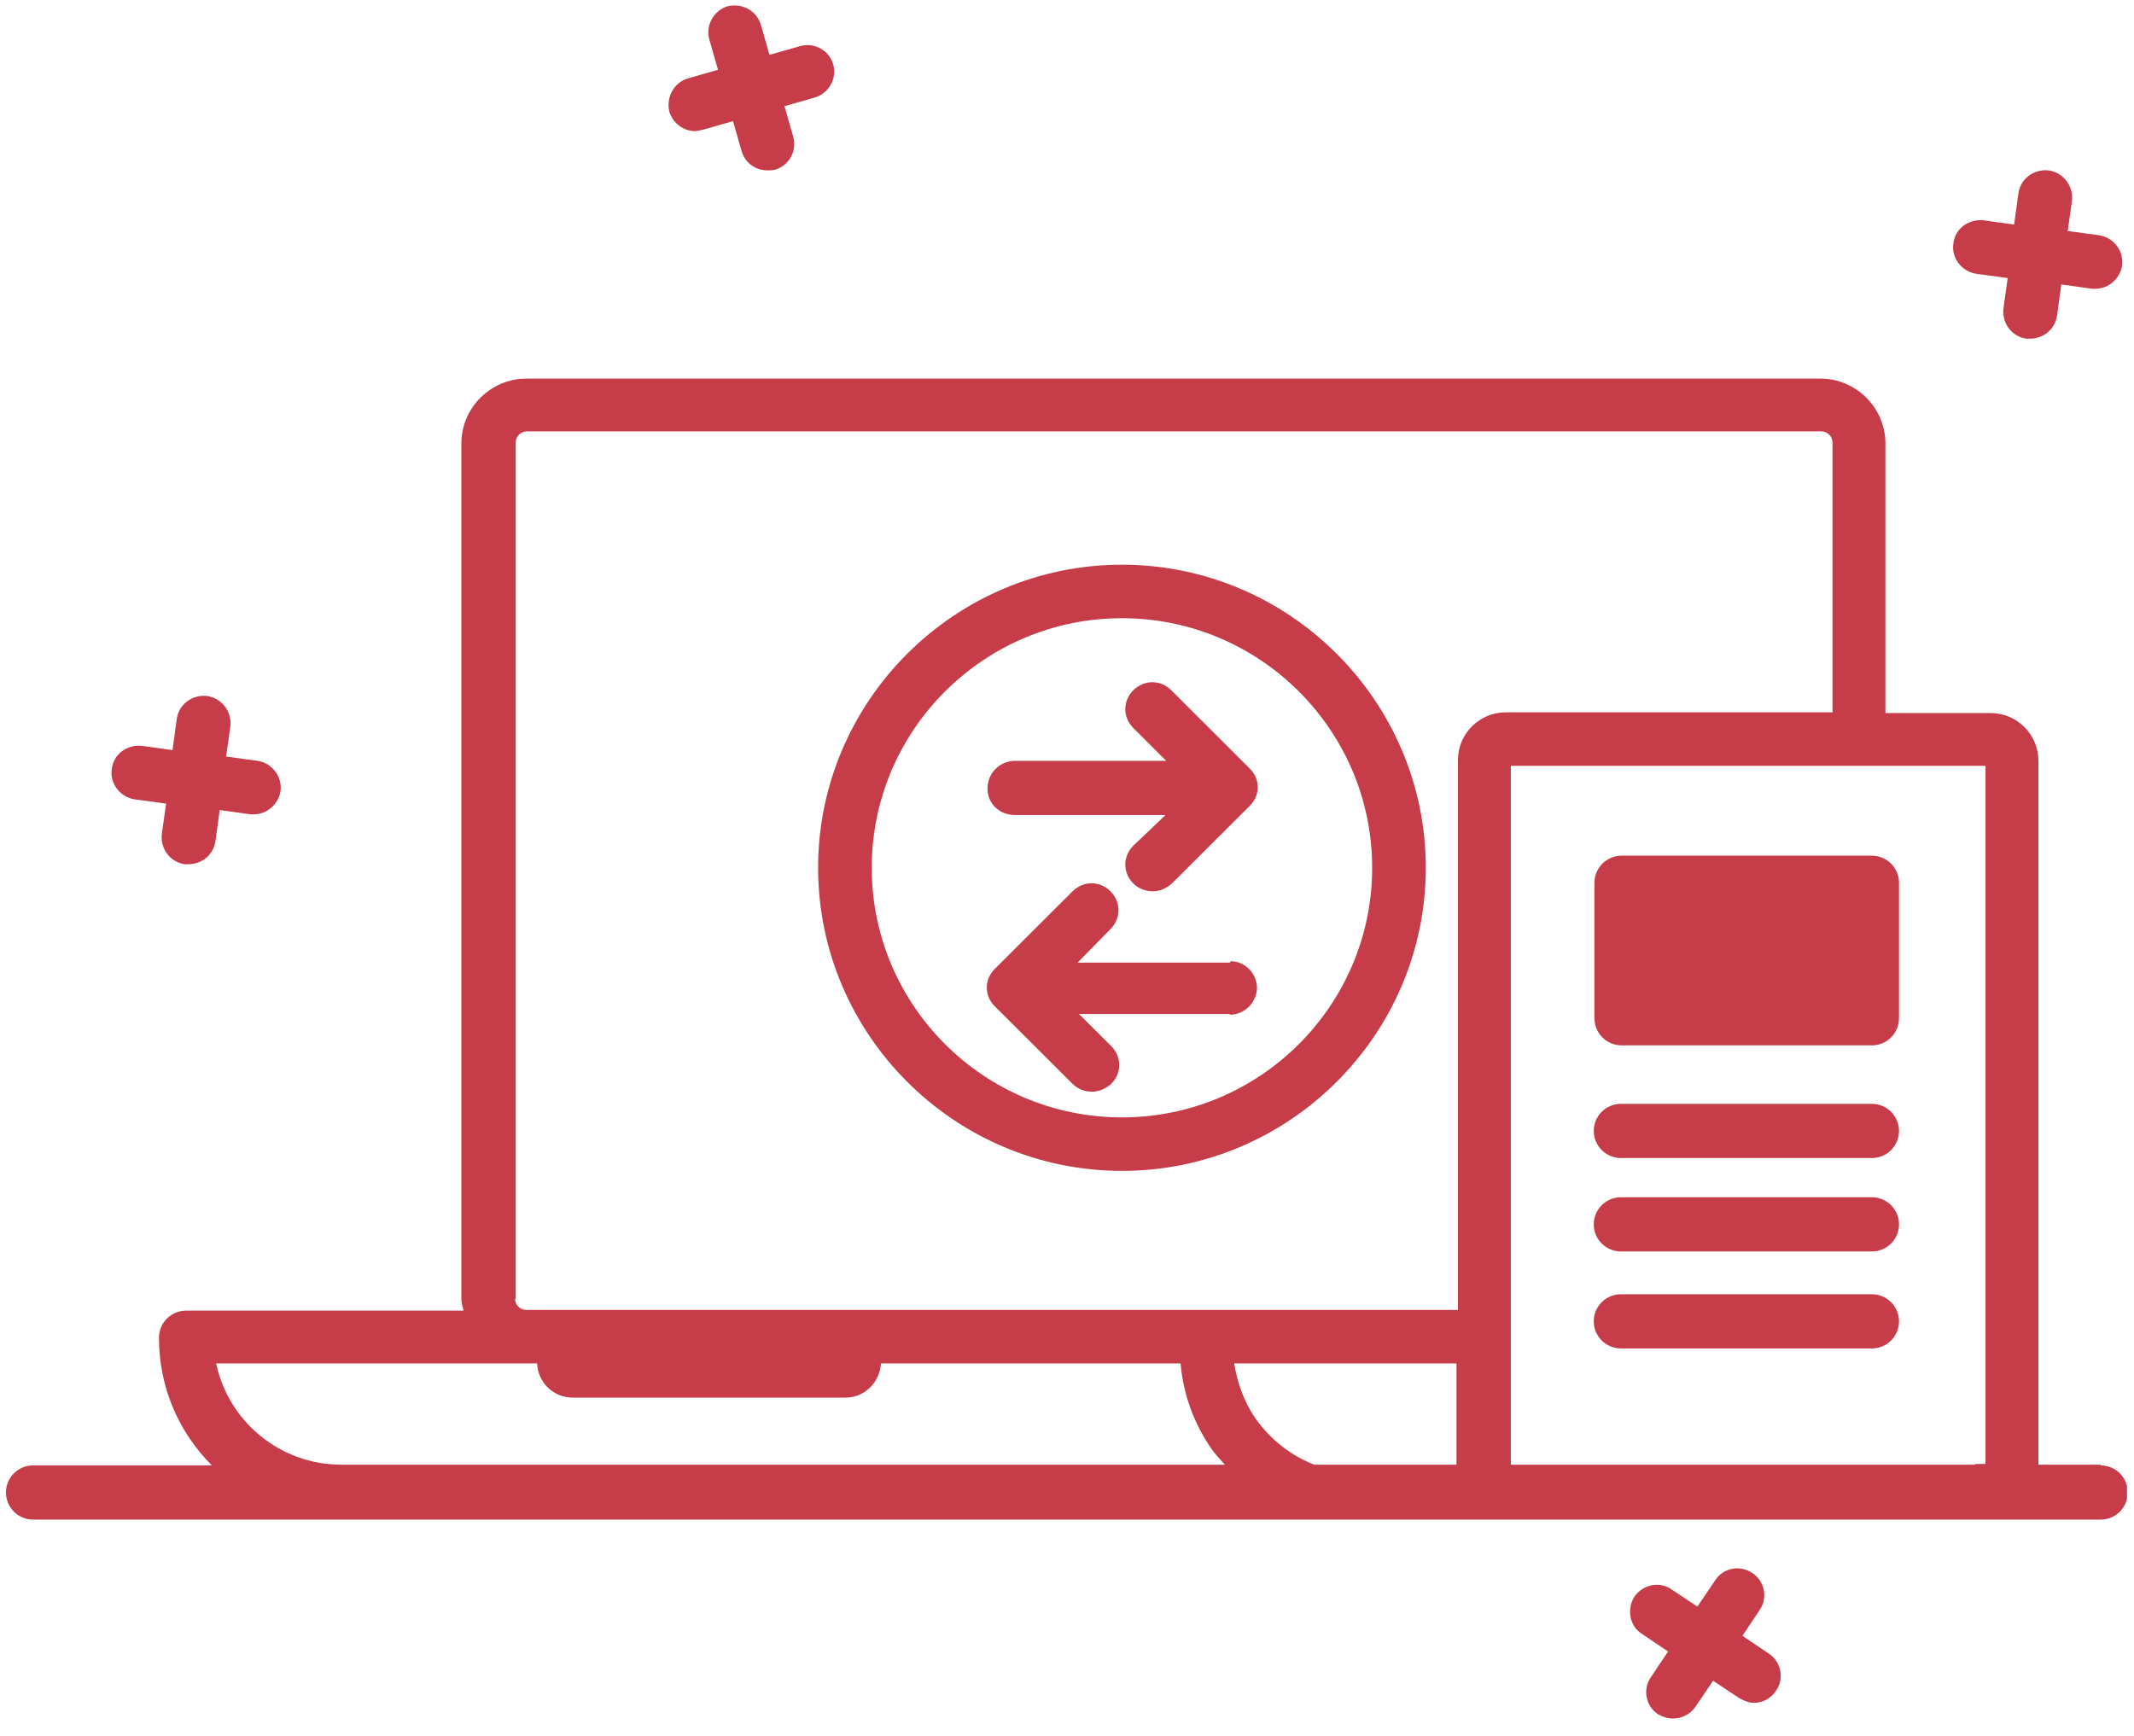 <svg width="118" height="96" viewBox="0 0 118 96" fill="none" xmlns="http://www.w3.org/2000/svg">
<g clip-path="url(#clip0_986_15)">
<path d="M116.154 81H112.715V42.076C112.715 40.616 111.529 39.433 110.066 39.433H104.255V24.526C104.255 22.554 102.634 20.937 100.658 20.937H29.108C27.132 20.937 25.511 22.554 25.511 24.526V71.85C25.511 72.087 25.59 72.245 25.63 72.481H10.292C9.462 72.481 8.79 73.152 8.79 73.98C8.79 76.741 9.896 79.225 11.715 81.039H1.832C1.002 81.039 0.33 81.71 0.33 82.538C0.33 83.366 1.002 84.037 1.832 84.037H116.154C116.984 84.037 117.656 83.366 117.656 82.538C117.656 81.71 116.984 81.039 116.154 81.039V81ZM28.515 71.85V24.487C28.515 24.132 28.792 23.856 29.148 23.856H100.697C101.053 23.856 101.33 24.132 101.33 24.487V39.394H83.265C81.802 39.394 80.616 40.577 80.616 42.036V72.442H29.108C28.752 72.442 28.476 72.166 28.476 71.811L28.515 71.85ZM72.671 81C71.84 80.684 70.457 79.935 69.389 78.397C68.678 77.332 68.401 76.307 68.243 75.4H80.537V81H72.631H72.671ZM11.952 75.4H29.701C29.741 76.465 30.61 77.293 31.678 77.293H46.739C47.806 77.293 48.636 76.465 48.715 75.4H65.278C65.397 76.701 65.792 78.358 66.939 80.053C67.176 80.408 67.453 80.684 67.729 81H18.87C15.47 81 12.624 78.594 11.952 75.4ZM109.197 81H83.541V42.352H109.789V80.96H109.236L109.197 81Z" fill="#C63C49"/>
<path d="M103.504 47.321H89.668C88.839 47.321 88.166 47.992 88.166 48.819V56.312C88.166 57.14 88.839 57.811 89.668 57.811H103.504C104.333 57.811 105.006 57.14 105.006 56.312V48.819C105.006 47.992 104.333 47.321 103.504 47.321Z" fill="#C63C49"/>
<path d="M103.504 61.045H89.629C88.799 61.045 88.127 61.715 88.127 62.544C88.127 63.372 88.799 64.042 89.629 64.042H103.504C104.334 64.042 105.006 63.372 105.006 62.544C105.006 61.715 104.334 61.045 103.504 61.045Z" fill="#C63C49"/>
<path d="M103.504 66.211H89.629C88.799 66.211 88.127 66.882 88.127 67.71C88.127 68.538 88.799 69.209 89.629 69.209H103.504C104.334 69.209 105.006 68.538 105.006 67.71C105.006 66.882 104.334 66.211 103.504 66.211Z" fill="#C63C49"/>
<path d="M103.504 71.574H89.629C88.799 71.574 88.127 72.245 88.127 73.073C88.127 73.901 88.799 74.572 89.629 74.572H103.504C104.334 74.572 105.006 73.901 105.006 73.073C105.006 72.245 104.334 71.574 103.504 71.574Z" fill="#C63C49"/>
<path d="M62.039 31.23C52.789 31.23 45.238 38.763 45.238 47.991C45.238 57.219 52.789 64.752 62.039 64.752C71.289 64.752 78.839 57.219 78.839 47.991C78.839 38.763 71.289 31.23 62.039 31.23ZM62.039 61.794C54.409 61.794 48.203 55.602 48.203 47.991C48.203 40.38 54.409 34.188 62.039 34.188C69.668 34.188 75.874 40.38 75.874 47.991C75.874 55.602 69.668 61.794 62.039 61.794Z" fill="#C63C49"/>
<path d="M69.072 42.47L64.763 38.171C64.17 37.58 63.261 37.58 62.668 38.171C62.075 38.763 62.075 39.67 62.668 40.261L64.486 42.076H56.066C55.236 42.115 54.603 42.785 54.603 43.614C54.603 44.442 55.276 45.073 56.106 45.073H64.447L62.668 46.769C62.075 47.36 62.075 48.267 62.668 48.859C62.944 49.135 63.34 49.293 63.735 49.293C64.13 49.293 64.486 49.135 64.802 48.859L69.111 44.56C69.388 44.284 69.546 43.929 69.546 43.535C69.546 43.14 69.388 42.785 69.111 42.509L69.072 42.47Z" fill="#C63C49"/>
<path d="M68.005 53.236H59.585L61.403 51.383C61.996 50.791 61.996 49.884 61.403 49.292C60.81 48.701 59.901 48.701 59.308 49.292L55.118 53.473C54.802 53.749 54.565 54.143 54.565 54.617C54.565 55.011 54.723 55.366 54.999 55.642L59.308 59.941C59.585 60.217 59.98 60.374 60.375 60.374C60.771 60.374 61.127 60.217 61.443 59.941C62.036 59.349 62.036 58.442 61.443 57.85L59.664 56.076H68.005V56.115C68.835 56.115 69.467 55.445 69.507 54.656C69.507 53.828 68.835 53.157 68.044 53.157L68.005 53.236Z" fill="#C63C49"/>
<path d="M7.444 44.205L9.184 44.442L8.946 46.138C8.867 46.966 9.421 47.676 10.211 47.794H10.409C11.16 47.794 11.793 47.281 11.911 46.532L12.148 44.797L13.848 45.033H14.046C14.757 45.033 15.39 44.481 15.508 43.771C15.627 42.943 15.034 42.194 14.243 42.076L12.504 41.839L12.741 40.143C12.82 39.354 12.267 38.605 11.437 38.487C10.607 38.408 9.895 38.96 9.776 39.749L9.539 41.484L7.839 41.247C7.009 41.169 6.258 41.721 6.179 42.549C6.061 43.337 6.654 44.087 7.444 44.205Z" fill="#C63C49"/>
<path d="M109.276 15.14L111.016 15.377L110.778 17.073C110.699 17.901 111.253 18.611 112.043 18.729H112.241C112.992 18.729 113.625 18.216 113.743 17.467L113.98 15.732L115.68 15.968H115.878C116.589 15.968 117.222 15.416 117.34 14.706C117.459 13.878 116.866 13.129 116.075 13.011L114.336 12.774L114.573 11.078C114.652 10.289 114.099 9.54 113.269 9.422C112.439 9.343 111.727 9.895 111.608 10.684L111.371 12.419L109.672 12.182C108.841 12.104 108.09 12.656 108.011 13.484C107.893 14.273 108.486 15.022 109.276 15.14Z" fill="#C63C49"/>
<path d="M38.437 7.253C38.437 7.253 38.714 7.213 38.872 7.174L40.532 6.701L41.007 8.357C41.204 9.027 41.797 9.422 42.43 9.422C42.588 9.422 42.707 9.422 42.865 9.382C43.655 9.146 44.09 8.318 43.853 7.529L43.379 5.872L45.039 5.399C45.83 5.163 46.304 4.334 46.067 3.546C45.83 2.757 44.999 2.323 44.209 2.56L42.548 3.033L42.074 1.377C41.837 0.588 41.046 0.154 40.216 0.351C39.465 0.588 38.991 1.416 39.228 2.205L39.702 3.861L38.042 4.334C37.251 4.571 36.817 5.399 37.014 6.188C37.212 6.819 37.805 7.253 38.437 7.253Z" fill="#C63C49"/>
<path d="M97.81 91.451L96.347 90.465L97.296 89.045C97.77 88.375 97.573 87.428 96.9 86.994C96.189 86.521 95.28 86.718 94.845 87.389L93.857 88.848L92.433 87.901C91.761 87.428 90.852 87.625 90.378 88.296C89.943 88.966 90.101 89.913 90.773 90.346L92.236 91.332L91.287 92.752C90.813 93.422 91.01 94.369 91.683 94.803C91.959 94.96 92.236 95.039 92.513 95.039C92.987 95.039 93.461 94.803 93.738 94.408L94.726 92.949L96.149 93.896C96.426 94.053 96.703 94.172 96.98 94.172C97.454 94.172 97.928 93.935 98.205 93.501C98.679 92.831 98.482 91.885 97.81 91.451Z" fill="#C63C49"/>
</g>
<defs>
<clipPath id="clip0_986_15">
<rect width="117.286" height="94.728" fill="white" transform="translate(0.328 0.312)"/>
</clipPath>
</defs>
</svg>
